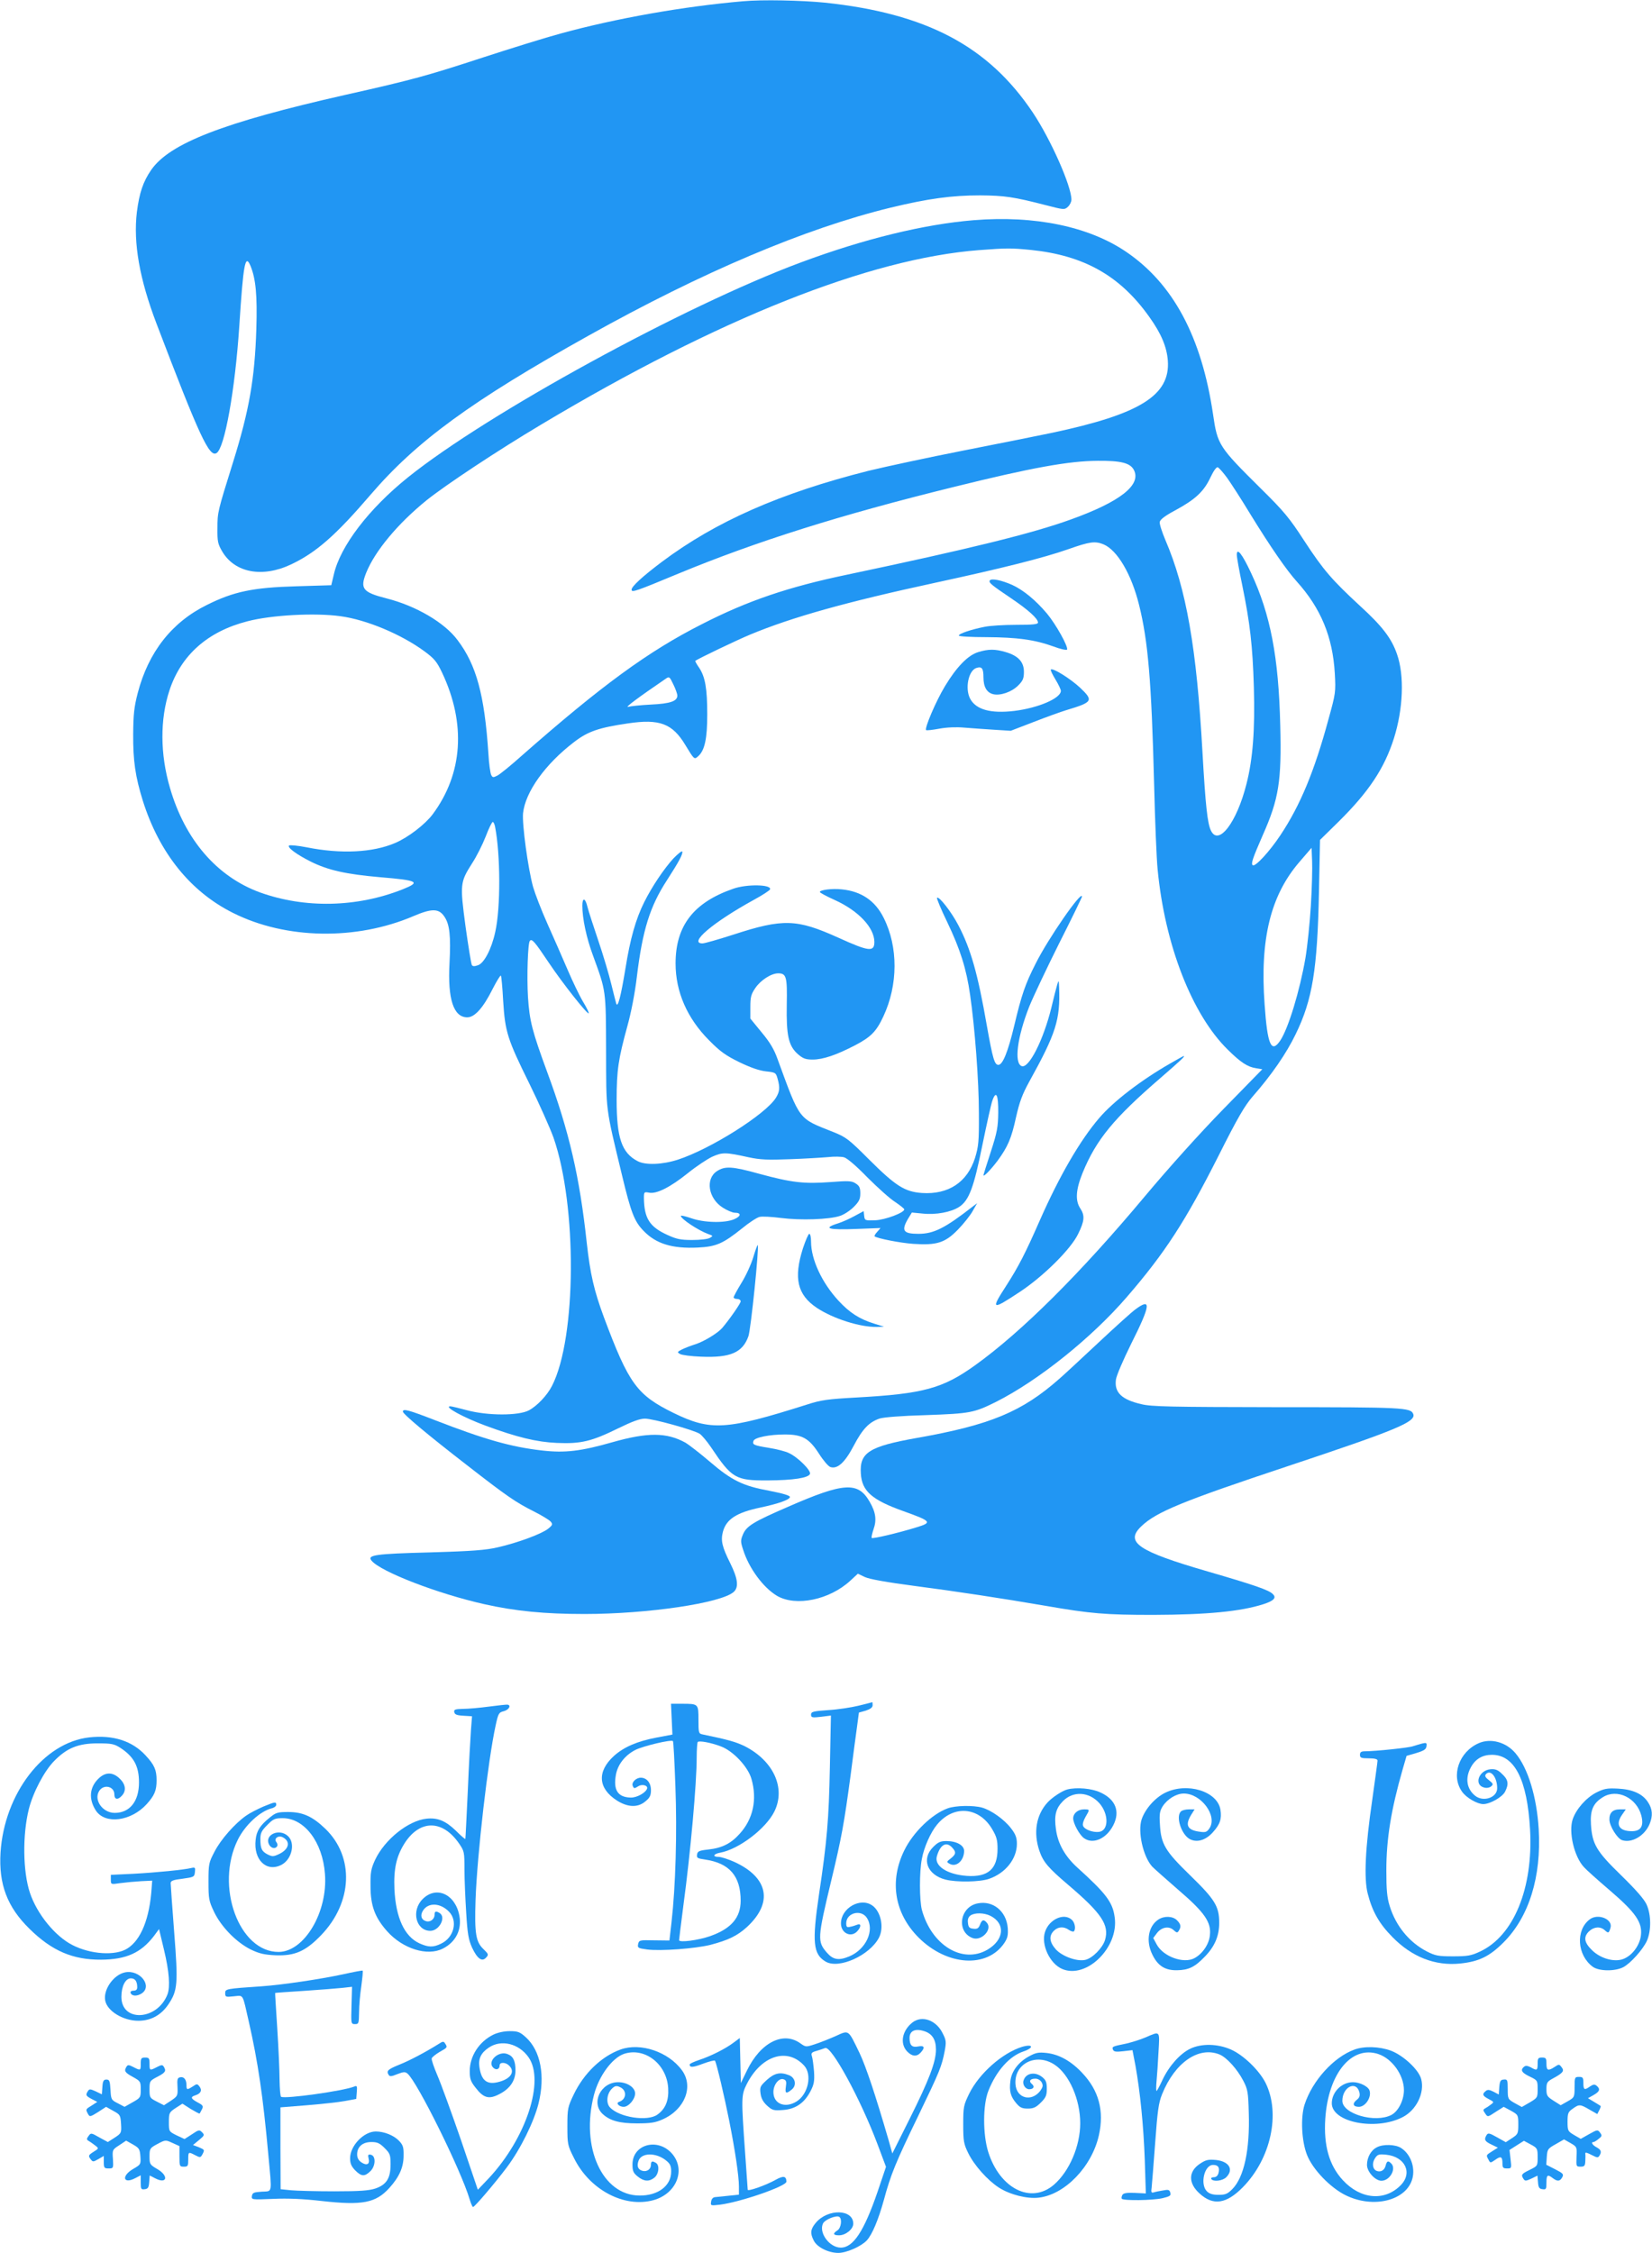 <?xml version="1.0" standalone="no"?>
<!DOCTYPE svg PUBLIC "-//W3C//DTD SVG 20010904//EN"
 "http://www.w3.org/TR/2001/REC-SVG-20010904/DTD/svg10.dtd">
<svg version="1.0" xmlns="http://www.w3.org/2000/svg"
 width="939pt" height="1280pt" viewBox="0 0 939 1280"
 preserveAspectRatio="xMidYMid meet">
<g transform="translate(0,1280) scale(0.1,-0.1)"
fill="#2196f3" stroke="none">
<path d="M4225 12793 c-339 -29 -728 -98 -1040 -184 -82 -22 -278 -83 -435
-134 -321 -105 -403 -128 -787 -214 -694 -157 -999 -275 -1104 -427 -46 -67
-67 -130 -81 -239 -21 -175 15 -380 111 -632 245 -643 301 -763 342 -737 46
28 105 358 129 719 23 358 34 416 64 344 30 -73 39 -168 33 -359 -9 -283 -41
-463 -132 -755 -88 -282 -89 -285 -89 -375 -1 -76 2 -90 27 -133 72 -122 229
-151 393 -73 141 67 252 164 451 396 261 304 575 533 1238 903 648 362 1232
609 1716 727 216 52 348 70 510 70 140 -1 192 -9 371 -55 105 -27 108 -28 128
-10 11 10 20 28 20 41 0 77 -117 341 -219 494 -253 378 -605 564 -1183 625
-132 13 -355 18 -463 8z"/>
<path d="M5535 11549 c-282 -23 -623 -106 -983 -240 -662 -246 -1784 -860
-2233 -1221 -223 -179 -386 -392 -422 -554 l-14 -59 -199 -6 c-246 -7 -356
-30 -508 -106 -199 -98 -332 -267 -393 -500 -21 -81 -25 -122 -26 -233 -1
-152 12 -242 55 -380 93 -295 270 -516 513 -637 299 -150 700 -157 1025 -18
105 45 145 44 176 -3 30 -44 37 -110 29 -265 -11 -204 23 -307 101 -307 42 0
90 53 144 161 23 45 44 79 47 76 3 -3 9 -68 13 -144 11 -176 24 -217 150 -472
55 -112 116 -249 136 -304 135 -388 131 -1138 -8 -1410 -27 -54 -85 -115 -132
-140 -58 -31 -235 -31 -353 1 -45 12 -86 22 -93 22 -42 0 73 -63 200 -110 179
-66 290 -93 405 -98 138 -6 198 9 349 83 80 39 123 55 152 55 45 0 276 -64
311 -86 12 -8 41 -42 64 -76 119 -178 140 -190 324 -189 145 1 230 14 239 37
7 19 -69 95 -119 118 -19 10 -71 23 -115 30 -86 14 -95 18 -87 40 7 19 91 36
178 36 99 0 138 -22 194 -109 24 -38 53 -72 65 -76 40 -13 82 25 132 120 51
97 87 134 146 155 23 8 125 16 267 20 250 9 271 13 396 75 240 121 543 363
744 596 217 251 333 430 522 804 108 215 148 283 193 335 108 123 192 245 245
355 95 195 123 367 132 806 l6 297 105 103 c173 171 261 304 315 474 53 168
60 357 18 477 -31 91 -84 160 -210 275 -161 149 -208 203 -318 371 -83 128
-114 166 -247 297 -238 236 -246 247 -271 421 -65 439 -226 742 -495 924 -211
143 -518 207 -865 179z m324 -169 c303 -31 508 -147 674 -381 68 -95 99 -170
105 -248 14 -197 -158 -304 -658 -410 -80 -17 -307 -62 -505 -101 -198 -39
-440 -91 -539 -115 -503 -127 -868 -288 -1175 -518 -109 -82 -171 -139 -171
-157 0 -18 23 -10 266 91 443 183 918 333 1564 492 444 110 655 148 820 149
131 1 184 -12 205 -52 44 -85 -78 -181 -360 -282 -218 -79 -577 -167 -1270
-313 -335 -70 -565 -148 -825 -281 -306 -155 -570 -348 -1025 -748 -60 -54
-122 -104 -137 -112 -25 -13 -28 -12 -36 3 -5 10 -13 65 -16 123 -22 331 -68
502 -175 643 -74 100 -237 195 -403 237 -137 35 -153 55 -116 147 50 123 179
278 343 411 106 85 401 281 653 431 1004 600 1863 942 2487 990 160 12 182 12
294 1z m1116 -1295 c22 -31 81 -122 130 -203 118 -192 209 -323 266 -386 137
-152 204 -315 216 -521 6 -107 5 -114 -36 -262 -80 -295 -160 -488 -273 -658
-61 -92 -142 -180 -157 -171 -12 8 -1 39 57 172 91 205 107 306 99 621 -9 391
-56 633 -166 868 -51 109 -81 146 -81 103 0 -14 14 -92 31 -173 44 -215 59
-342 66 -580 7 -240 -6 -409 -42 -549 -55 -219 -159 -355 -202 -265 -20 41
-31 144 -48 444 -33 593 -92 930 -211 1207 -19 45 -34 91 -32 102 2 14 29 35
87 66 115 62 163 107 200 185 19 40 35 63 43 60 7 -3 31 -30 53 -60z m-702
-378 c78 -33 158 -169 201 -342 52 -207 71 -437 86 -1020 5 -209 14 -427 20
-485 41 -429 196 -826 400 -1025 71 -70 111 -97 159 -104 l36 -6 -220 -225
c-131 -134 -312 -335 -446 -495 -368 -440 -700 -770 -964 -960 -186 -134 -296
-164 -678 -185 -162 -9 -200 -14 -280 -40 -461 -146 -547 -151 -760 -47 -207
102 -253 165 -394 542 -57 154 -78 246 -98 425 -40 372 -100 632 -224 967 -87
237 -101 292 -110 428 -7 116 -1 309 11 320 12 13 28 -6 107 -124 79 -118 220
-296 227 -288 3 2 -11 31 -31 64 -20 33 -60 116 -89 184 -29 68 -81 186 -115
262 -34 76 -70 170 -81 208 -29 106 -63 355 -57 419 13 120 125 278 290 404
79 61 142 82 306 106 180 27 253 -1 326 -122 51 -84 51 -85 74 -64 37 33 51
101 51 237 0 148 -12 214 -46 265 -14 20 -24 38 -22 39 10 10 238 119 313 150
236 98 541 184 1055 295 379 82 610 140 750 189 125 44 154 48 203 28z m-4338
-408 c149 -20 346 -103 477 -199 57 -42 71 -59 101 -122 137 -290 118 -574
-54 -805 -43 -57 -139 -131 -212 -162 -127 -55 -309 -64 -504 -25 -51 10 -96
14 -100 10 -11 -11 43 -51 123 -91 98 -49 200 -72 396 -89 216 -18 231 -27
126 -69 -260 -103 -556 -109 -811 -17 -245 90 -426 300 -511 594 -56 191 -57
389 -3 553 66 201 217 335 443 393 137 36 385 49 529 29z m1915 -451 c0 -32
-41 -46 -150 -51 -58 -3 -116 -9 -130 -13 -20 -5 56 52 213 159 21 15 23 13
44 -31 13 -26 23 -55 23 -64z m-1036 -745 c31 -160 32 -461 1 -598 -21 -97
-63 -177 -98 -189 -20 -7 -30 -7 -35 1 -4 7 -20 106 -36 220 -32 241 -31 250
38 359 25 38 59 106 77 152 17 45 35 82 40 82 4 0 10 -12 13 -27z m4637 -448
c-6 -99 -20 -234 -31 -299 -32 -185 -97 -399 -143 -468 -51 -75 -73 -25 -89
206 -27 372 34 619 199 810 l68 79 3 -74 c2 -41 -1 -155 -7 -254z"/>
<path d="M5626 9502 c-7 -12 8 -25 121 -101 98 -66 153 -116 153 -138 0 -10
-29 -13 -125 -13 -68 0 -148 -5 -177 -11 -77 -15 -148 -39 -148 -50 0 -5 69
-9 158 -9 173 -1 272 -14 380 -53 39 -15 74 -22 77 -18 9 15 -63 144 -114 205
-65 77 -134 133 -196 162 -60 27 -120 40 -129 26z"/>
<path d="M5560 9095 c-59 -18 -124 -86 -189 -194 -51 -84 -117 -239 -107 -249
3 -3 37 1 75 8 43 8 97 10 142 6 41 -3 117 -9 169 -12 l95 -6 130 50 c72 28
155 58 185 67 153 46 157 54 78 129 -54 50 -154 113 -165 102 -3 -3 9 -28 26
-56 17 -28 31 -57 31 -65 0 -42 -127 -97 -264 -114 -135 -16 -219 7 -252 70
-30 58 -9 160 36 174 31 10 40 -2 40 -53 0 -55 19 -87 55 -96 40 -10 105 12
142 49 27 27 33 40 33 78 0 56 -32 91 -103 112 -61 18 -98 18 -157 0z"/>
<path d="M3827 7922 c-52 -57 -120 -157 -165 -247 -48 -96 -80 -208 -107 -378
-26 -157 -43 -224 -52 -200 -2 7 -15 56 -28 110 -13 54 -46 166 -74 248 -28
83 -56 169 -62 193 -12 51 -29 55 -29 6 0 -72 23 -182 61 -284 74 -203 73
-192 74 -540 1 -350 -5 -311 91 -709 50 -209 70 -261 122 -314 71 -74 164
-102 308 -95 105 5 143 22 252 109 40 33 85 62 99 65 14 4 69 1 123 -6 109
-14 273 -9 335 12 22 7 57 30 77 50 31 31 38 45 38 78 0 31 -5 43 -26 56 -22
15 -40 16 -144 8 -150 -11 -220 -3 -404 47 -155 43 -195 45 -241 15 -67 -44
-49 -155 33 -207 25 -16 56 -29 68 -29 39 0 37 -20 -3 -37 -54 -23 -172 -20
-245 6 -32 11 -58 17 -58 13 0 -17 98 -82 155 -103 29 -10 29 -11 10 -22 -11
-7 -56 -12 -100 -12 -67 0 -90 5 -142 29 -101 46 -131 94 -133 208 0 36 1 37
29 32 42 -9 120 30 221 111 47 38 109 79 138 93 59 26 75 26 207 -3 66 -14
107 -16 235 -11 85 3 183 9 217 12 34 4 75 3 90 -1 17 -4 70 -49 133 -114 58
-58 129 -122 158 -140 28 -19 52 -38 52 -42 0 -19 -109 -60 -166 -62 -57 -2
-59 -1 -62 25 l-3 27 -52 -28 c-29 -16 -70 -34 -92 -41 -93 -29 -58 -39 110
-32 l130 5 -19 -22 c-11 -11 -17 -23 -15 -25 14 -12 147 -38 220 -43 134 -9
181 6 254 81 33 34 71 82 84 106 l25 44 -25 -19 c-158 -123 -221 -155 -309
-155 -86 0 -98 18 -59 85 l22 36 62 -6 c75 -8 161 8 207 38 56 37 83 109 132
352 25 121 50 235 57 253 21 59 34 32 33 -69 -1 -82 -6 -111 -42 -222 -23 -70
-42 -131 -42 -134 0 -12 43 33 80 82 58 79 79 127 105 247 20 88 36 131 75
202 153 276 177 353 170 536 -2 43 -2 44 -11 15 -5 -16 -20 -75 -33 -130 -45
-183 -128 -348 -169 -332 -44 17 -25 166 44 340 22 54 98 215 169 357 72 142
130 262 130 266 0 39 -193 -239 -264 -382 -59 -116 -79 -175 -121 -351 -36
-151 -66 -223 -90 -223 -22 0 -32 33 -66 224 -51 293 -91 434 -161 568 -40 77
-111 168 -122 157 -3 -3 23 -66 59 -140 73 -153 108 -263 129 -411 27 -185 50
-489 50 -673 1 -161 -2 -188 -22 -254 -44 -138 -151 -209 -302 -199 -97 7
-148 39 -298 188 -118 118 -132 129 -207 159 -199 79 -186 61 -315 413 -20 57
-45 98 -92 154 l-63 77 0 66 c0 56 4 72 28 107 30 45 91 84 130 84 47 0 52
-20 49 -178 -3 -176 10 -234 63 -281 29 -25 44 -31 84 -31 59 0 135 26 241 81
90 47 121 78 161 164 84 179 85 395 2 560 -48 97 -127 151 -238 162 -55 6
-125 -3 -125 -15 0 -4 39 -25 86 -46 134 -61 223 -156 224 -237 0 -59 -30 -56
-206 24 -235 106 -313 109 -595 17 -84 -27 -164 -50 -176 -50 -81 0 57 118
291 247 50 27 91 54 93 60 10 28 -131 31 -208 4 -226 -78 -329 -210 -329 -425
0 -161 66 -312 191 -437 62 -63 94 -86 172 -124 64 -31 114 -48 151 -52 54 -6
56 -7 66 -42 14 -51 12 -72 -9 -107 -57 -94 -373 -293 -559 -353 -87 -28 -183
-32 -228 -8 -90 47 -119 132 -119 347 0 171 10 234 61 420 21 75 43 187 54
281 32 264 74 399 171 548 71 110 91 149 87 163 -2 5 -25 -13 -51 -40z"/>
<path d="M6650 6757 c-164 -94 -322 -215 -402 -309 -110 -128 -227 -331 -337
-580 -82 -187 -121 -263 -191 -372 -90 -139 -84 -142 75 -37 134 88 291 243
333 330 37 75 39 105 12 146 -29 44 -25 106 13 200 77 189 177 311 445 542
115 100 140 123 130 123 -2 0 -37 -19 -78 -43z"/>
<path d="M4564 5708 c-54 -170 -32 -264 78 -338 93 -62 247 -111 343 -109 l40
1 -57 18 c-83 26 -138 61 -202 130 -95 103 -156 235 -156 336 0 24 -4 44 -10
44 -5 0 -21 -37 -36 -82z"/>
<path d="M4282 5658 c-12 -40 -42 -106 -67 -146 -25 -41 -45 -78 -45 -83 0 -5
9 -9 20 -9 11 0 20 -6 20 -14 0 -11 -64 -103 -105 -151 -25 -29 -101 -75 -148
-91 -29 -9 -65 -23 -81 -31 -27 -14 -28 -16 -10 -26 10 -6 64 -13 119 -15 166
-7 236 23 269 116 14 39 62 509 53 518 -2 2 -13 -28 -25 -68z"/>
<path d="M6454 5361 c-21 -15 -115 -100 -208 -187 -93 -87 -194 -181 -224
-207 -213 -188 -392 -263 -812 -337 -270 -48 -325 -83 -317 -202 6 -100 63
-150 243 -214 159 -57 165 -64 72 -92 -100 -31 -248 -66 -253 -60 -3 3 2 25
10 49 19 53 13 97 -22 157 -66 115 -146 110 -464 -29 -196 -85 -236 -109 -256
-157 -14 -33 -14 -42 1 -87 33 -105 114 -215 193 -262 107 -62 298 -23 417 87
l42 39 40 -19 c26 -12 120 -29 279 -50 245 -32 500 -71 751 -114 253 -44 338
-51 609 -51 305 1 496 19 627 61 58 19 75 36 53 57 -22 23 -103 51 -368 128
-400 116 -475 167 -379 258 85 81 233 142 832 341 616 205 730 252 713 296
-14 37 -58 39 -778 39 -605 1 -709 3 -767 17 -113 26 -155 67 -145 140 3 23
42 113 86 202 111 221 117 265 25 197z"/>
<path d="M2290 4780 c0 -14 144 -134 365 -305 229 -178 276 -210 381 -263 44
-22 86 -48 94 -57 13 -15 11 -20 -15 -41 -37 -29 -171 -79 -285 -105 -68 -16
-144 -22 -386 -29 -313 -8 -359 -15 -332 -47 52 -63 377 -188 640 -247 178
-40 345 -56 570 -56 359 0 779 62 849 126 29 27 23 75 -20 162 -47 94 -55 129
-42 179 19 72 79 110 214 138 103 22 167 45 167 60 0 8 -39 20 -117 35 -151
28 -213 58 -338 165 -55 47 -118 96 -140 109 -106 58 -213 59 -414 2 -179 -51
-269 -62 -400 -47 -176 20 -327 63 -608 172 -152 59 -183 67 -183 49z"/>
<path d="M4880 3109 c-41 -10 -119 -22 -172 -25 -86 -6 -98 -9 -98 -26 0 -16
6 -18 57 -12 l56 7 -6 -294 c-6 -298 -16 -418 -62 -724 -40 -271 -33 -338 38
-380 75 -44 250 35 303 136 30 58 11 149 -38 183 -68 48 -178 -15 -178 -102 0
-56 58 -83 93 -44 23 25 22 46 0 37 -10 -4 -28 -10 -40 -12 -19 -5 -23 -1 -23
20 0 59 84 81 117 31 46 -70 -4 -179 -99 -219 -60 -25 -92 -20 -127 20 -56 64
-55 81 23 407 60 249 74 328 111 603 13 105 30 227 36 272 l11 83 39 11 c27 9
39 18 39 31 0 10 -1 18 -2 17 -2 -1 -37 -10 -78 -20z"/>
<path d="M2780 3104 c-52 -7 -119 -13 -148 -13 -45 -1 -53 -4 -50 -18 2 -14
15 -19 52 -21 l49 -3 -6 -77 c-3 -42 -12 -198 -18 -347 -7 -148 -13 -271 -14
-273 -2 -2 -26 19 -54 47 -58 56 -104 75 -167 68 -104 -11 -238 -119 -292
-234 -23 -50 -27 -71 -26 -148 0 -113 25 -179 94 -257 89 -100 229 -144 317
-99 74 37 109 108 94 187 -23 123 -132 172 -209 94 -66 -66 -38 -180 44 -180
51 0 91 77 53 101 -21 13 -29 11 -29 -10 0 -25 -25 -44 -49 -36 -27 8 -34 34
-16 61 30 46 97 43 146 -6 53 -53 30 -148 -44 -183 -45 -22 -72 -21 -123 2
-85 39 -134 145 -142 307 -5 117 11 189 60 265 87 132 215 130 308 -6 29 -42
30 -48 30 -147 0 -57 5 -167 10 -246 7 -118 13 -152 33 -197 30 -64 57 -83 80
-57 15 16 14 20 -13 46 -46 43 -53 89 -47 281 9 258 71 795 114 991 15 69 18
75 47 82 29 8 43 33 21 37 -5 1 -53 -4 -105 -11z"/>
<path d="M3818 3032 l4 -87 -90 -17 c-111 -21 -186 -54 -242 -104 -98 -89 -91
-185 17 -254 62 -39 119 -41 162 -4 25 20 31 34 31 63 0 42 -24 71 -58 71 -26
0 -53 -26 -46 -45 7 -18 9 -18 33 -3 21 13 55 4 49 -14 -8 -24 -59 -52 -93
-51 -74 2 -100 43 -84 131 11 58 52 110 111 140 44 22 203 60 213 50 3 -3 9
-119 14 -258 10 -262 1 -568 -22 -770 l-12 -105 -87 1 c-83 2 -86 1 -91 -22
-4 -21 0 -23 51 -30 79 -10 273 5 359 26 103 27 154 52 208 101 151 139 123
282 -72 371 -34 15 -74 28 -88 28 -37 0 -31 17 9 24 107 20 261 138 308 235
65 133 -6 287 -169 370 -50 24 -90 36 -240 67 -22 4 -23 10 -23 83 0 91 0 91
-94 91 l-62 0 4 -88z m279 -154 c69 -25 154 -115 174 -184 34 -117 10 -229
-67 -313 -49 -55 -101 -81 -178 -89 -53 -6 -61 -10 -64 -29 -3 -19 3 -22 45
-28 139 -20 203 -94 203 -234 0 -96 -54 -159 -173 -201 -68 -24 -177 -38 -177
-23 0 6 11 93 24 194 41 303 76 697 76 844 0 45 3 84 6 88 9 8 73 -3 131 -25z"/>
<path d="M507 2929 c-259 -29 -482 -318 -504 -654 -11 -180 38 -310 165 -434
127 -125 246 -176 407 -175 143 1 227 39 301 136 l28 38 28 -117 c30 -124 36
-211 20 -254 -58 -149 -262 -160 -262 -14 0 60 23 105 54 105 24 0 36 -17 36
-51 0 -13 -7 -19 -21 -19 -12 0 -19 -5 -17 -12 7 -20 36 -21 63 -4 64 42 -10
137 -94 120 -65 -13 -125 -98 -113 -160 11 -60 102 -115 188 -115 71 0 129 31
171 93 53 79 56 116 33 411 -11 144 -20 269 -20 278 0 13 15 19 68 25 64 9 67
10 70 38 3 25 1 28 -20 23 -40 -10 -199 -26 -330 -33 l-128 -6 0 -27 c0 -28 0
-28 54 -20 30 4 83 9 118 11 l63 3 -3 -40 c-11 -175 -61 -298 -139 -346 -67
-42 -208 -33 -311 20 -99 50 -202 177 -242 297 -40 120 -43 328 -6 476 24 95
88 216 143 272 73 75 138 101 248 101 80 0 94 -3 130 -26 76 -50 105 -104 105
-196 0 -107 -52 -173 -138 -173 -69 0 -121 74 -88 125 26 40 86 26 86 -20 0
-30 20 -33 43 -7 26 28 21 65 -13 97 -39 38 -81 38 -120 0 -52 -50 -57 -117
-15 -182 53 -80 200 -61 289 37 44 49 56 77 56 135 0 59 -12 87 -62 141 -76
83 -185 118 -321 103z"/>
<path d="M8405 2896 c-112 -49 -159 -185 -95 -275 24 -35 87 -71 121 -71 38 0
109 40 124 71 22 43 18 68 -17 100 -24 24 -39 29 -66 27 -67 -6 -96 -89 -36
-104 14 -4 31 -1 40 7 13 11 12 15 -13 35 -22 17 -25 25 -16 35 27 27 63 -19
63 -81 0 -54 -80 -80 -126 -42 -48 39 -57 101 -23 162 26 47 66 70 119 70 129
0 201 -141 217 -426 18 -332 -93 -603 -285 -692 -49 -23 -70 -27 -152 -27 -84
0 -101 3 -150 28 -99 51 -176 144 -211 258 -15 48 -19 91 -19 202 0 179 27
345 92 572 l23 79 55 16 c43 13 56 21 58 38 3 20 0 22 -25 16 -15 -4 -38 -11
-51 -15 -22 -9 -216 -29 -274 -29 -21 0 -28 -5 -28 -20 0 -17 7 -20 50 -20 33
0 50 -4 50 -13 0 -6 -14 -107 -30 -222 -40 -273 -48 -448 -26 -533 26 -102 65
-171 141 -248 111 -113 242 -164 383 -150 108 11 168 40 248 120 145 145 216
373 200 644 -11 183 -61 347 -132 431 -53 63 -140 87 -209 57z"/>
<path d="M6066 2633 c-28 -7 -87 -46 -112 -74 -65 -71 -81 -172 -46 -275 22
-64 52 -98 165 -194 189 -161 233 -227 208 -312 -14 -46 -72 -104 -112 -113
-47 -11 -132 20 -168 60 -36 41 -40 76 -11 105 24 24 57 26 86 5 12 -8 24 -11
28 -8 12 13 6 50 -12 66 -45 41 -129 2 -152 -69 -24 -72 27 -181 98 -211 138
-58 322 123 298 293 -11 86 -48 135 -213 284 -70 64 -110 135 -121 217 -11 78
-1 118 39 159 58 60 149 55 208 -11 55 -63 53 -157 -3 -163 -35 -4 -83 14 -90
35 -4 9 3 31 14 50 25 43 26 43 -9 43 -34 0 -61 -23 -61 -51 0 -29 36 -95 62
-113 51 -36 127 -3 166 74 40 78 13 147 -73 186 -48 23 -135 31 -189 17z"/>
<path d="M6622 2614 c-58 -29 -113 -92 -133 -151 -23 -70 8 -209 59 -267 9
-10 76 -69 147 -131 152 -130 191 -186 182 -261 -5 -51 -43 -106 -89 -130 -62
-32 -176 10 -213 78 l-20 37 21 28 c26 34 68 42 95 17 17 -16 22 -16 29 -4 15
23 12 38 -10 60 -24 24 -72 26 -106 4 -57 -38 -72 -122 -34 -199 31 -64 72
-90 140 -89 66 1 101 18 157 76 57 58 83 118 83 193 0 94 -24 133 -165 270
-142 138 -166 177 -172 290 -4 58 -1 76 16 103 27 41 77 72 120 72 98 0 192
-126 146 -197 -15 -22 -22 -25 -56 -20 -70 9 -84 37 -49 95 l20 32 -33 0 c-18
0 -38 -5 -45 -12 -30 -30 3 -131 51 -157 40 -21 90 -7 131 39 41 45 51 76 43
128 -17 105 -190 158 -315 96z"/>
<path d="M9072 2615 c-57 -30 -113 -93 -133 -152 -24 -73 9 -212 64 -271 12
-14 78 -73 147 -132 147 -126 186 -182 177 -256 -6 -53 -45 -109 -93 -131 -50
-24 -132 -4 -184 46 -46 44 -51 77 -17 109 28 26 64 28 89 5 20 -18 23 -17 32
14 15 49 -71 84 -118 48 -81 -61 -72 -203 17 -269 35 -26 126 -27 173 -3 41
21 112 100 135 150 25 57 25 148 -2 207 -13 29 -61 84 -144 165 -141 137 -165
177 -172 290 -5 81 13 121 69 155 80 49 190 -4 217 -104 16 -61 -2 -91 -56
-90 -72 1 -92 39 -52 95 l20 29 -34 0 c-41 0 -60 -20 -59 -59 1 -37 45 -107
72 -116 56 -18 128 25 156 91 20 48 17 86 -9 125 -31 48 -88 73 -172 77 -60 3
-77 0 -123 -23z"/>
<path d="M1497 2536 c-32 -14 -76 -36 -97 -51 -64 -44 -146 -137 -181 -206
-32 -61 -34 -69 -34 -169 0 -98 2 -110 32 -173 41 -85 126 -172 208 -213 48
-23 76 -30 142 -33 109 -4 170 23 257 113 181 187 191 446 25 606 -73 70 -128
95 -211 95 -59 0 -70 -3 -104 -31 -55 -44 -76 -76 -81 -127 -13 -114 62 -186
147 -142 59 31 80 123 37 163 -50 47 -137 7 -107 -49 12 -21 35 -25 45 -9 4 6
2 17 -4 24 -17 20 12 41 37 27 45 -24 35 -68 -22 -95 -32 -15 -38 -15 -65 -2
-34 18 -41 33 -41 88 0 34 7 47 39 79 34 35 44 39 88 39 123 0 227 -136 240
-317 17 -216 -117 -442 -263 -443 -226 -1 -363 375 -232 638 42 84 126 161
192 178 14 3 26 12 26 20 0 18 -5 18 -73 -10z"/>
<path d="M5387 2526 c-89 -32 -196 -135 -247 -239 -86 -175 -56 -358 82 -496
161 -160 388 -175 486 -31 19 29 23 44 20 87 -8 94 -83 156 -170 139 -103 -19
-124 -161 -30 -197 50 -19 114 48 82 86 -18 22 -29 19 -40 -11 -8 -20 -16 -25
-38 -22 -22 2 -28 9 -30 33 -3 19 2 33 14 42 24 17 78 16 114 -2 86 -44 78
-136 -17 -192 -142 -83 -318 25 -373 226 -14 54 -15 216 0 290 12 66 50 151
86 194 93 113 237 102 312 -23 27 -45 32 -64 32 -115 0 -114 -54 -161 -174
-153 -112 8 -186 56 -171 111 19 67 54 87 88 49 23 -25 21 -37 -9 -61 -25 -19
-25 -20 -5 -31 38 -20 81 20 81 74 0 32 -43 56 -101 56 -33 0 -47 -6 -75 -34
-68 -68 -34 -158 70 -185 64 -16 194 -14 247 4 94 32 159 114 159 199 0 35 -7
54 -33 88 -38 50 -112 103 -165 118 -51 14 -150 12 -195 -4z"/>
<path d="M1950 1583 c-130 -28 -347 -60 -460 -68 -207 -14 -210 -15 -210 -39
0 -22 3 -23 49 -18 57 5 48 19 85 -143 53 -233 81 -426 111 -755 21 -230 25
-208 -37 -212 -45 -3 -53 -6 -56 -24 -3 -22 -2 -22 120 -17 84 4 172 0 277
-12 231 -26 307 -11 384 74 56 62 81 117 81 183 1 49 -3 61 -27 86 -29 30 -84
52 -131 52 -68 0 -146 -81 -146 -152 0 -30 7 -46 29 -69 36 -36 54 -36 87 -4
30 30 31 88 1 93 -14 3 -17 -1 -12 -21 9 -33 -10 -43 -40 -23 -17 11 -25 26
-25 46 0 43 31 70 81 70 33 0 47 -6 75 -34 31 -31 34 -39 34 -93 0 -79 -23
-115 -86 -137 -37 -12 -88 -16 -234 -16 -103 0 -214 3 -246 6 l-59 6 -1 233 0
232 150 12 c83 7 180 17 216 24 l65 12 3 39 c3 34 1 38 -15 31 -63 -25 -391
-71 -415 -58 -5 2 -8 46 -9 96 0 51 -6 182 -13 292 -7 110 -13 201 -12 202 1
1 75 6 166 12 91 6 189 14 218 17 l53 6 -3 -106 c-3 -104 -3 -106 20 -106 21
0 22 4 23 68 0 37 6 104 13 150 6 46 10 84 7 86 -4 1 -53 -8 -111 -21z"/>
<path d="M5186 1309 c-58 -46 -72 -118 -31 -163 28 -30 55 -33 78 -8 27 29 21
42 -14 35 -35 -7 -49 6 -49 49 0 39 31 54 80 39 48 -14 70 -48 70 -106 0 -70
-40 -174 -149 -392 l-99 -198 -21 75 c-76 261 -128 416 -165 495 -66 136 -59
132 -136 97 -36 -16 -89 -37 -117 -46 -52 -17 -53 -17 -84 5 -98 70 -227 4
-304 -156 l-34 -70 -3 128 -3 128 -35 -26 c-46 -35 -132 -78 -197 -99 -29 -10
-53 -21 -53 -25 0 -19 17 -18 76 4 35 13 66 21 68 17 9 -14 54 -206 80 -337
34 -170 56 -319 56 -377 l0 -47 -57 -6 c-32 -3 -67 -7 -78 -8 -13 -1 -21 -11
-23 -26 -4 -23 -2 -23 50 -17 118 15 378 105 378 131 -1 32 -17 35 -62 10 -55
-31 -158 -67 -158 -56 0 5 -7 100 -15 212 -22 309 -22 326 9 387 82 163 230
211 326 107 48 -51 24 -164 -43 -205 -65 -40 -131 -13 -131 54 0 43 33 83 59
72 14 -5 16 -14 12 -41 -6 -40 1 -43 33 -17 30 24 21 68 -16 82 -49 19 -82 12
-125 -27 -38 -35 -41 -40 -36 -78 4 -28 15 -48 38 -69 29 -26 37 -28 90 -24
71 5 122 40 157 109 19 37 22 55 19 109 -3 36 -8 75 -12 87 -6 18 -2 23 27 31
18 5 40 13 48 16 35 15 201 -289 298 -547 l48 -128 -48 -142 c-77 -224 -138
-317 -209 -317 -65 0 -128 87 -100 139 12 21 74 46 91 36 18 -11 11 -64 -10
-77 -28 -18 -25 -28 9 -28 38 0 81 35 81 66 0 83 -144 87 -213 5 -31 -37 -33
-60 -11 -102 19 -37 83 -69 139 -69 47 0 130 37 162 71 31 34 66 118 97 230
39 144 66 211 196 479 123 255 133 280 150 369 9 48 8 60 -11 97 -36 76 -118
106 -173 63z"/>
<path d="M2804 1240 c-81 -40 -134 -122 -134 -207 0 -43 5 -59 33 -94 45 -59
76 -68 135 -37 61 31 92 77 92 135 0 54 -13 81 -46 93 -51 20 -116 -42 -81
-77 17 -17 37 -10 37 13 0 19 35 18 54 -2 35 -34 10 -74 -57 -92 -68 -19 -101
6 -112 84 -7 48 9 81 54 111 70 47 170 23 225 -55 94 -133 -13 -460 -226 -688
l-62 -65 -96 283 c-54 156 -114 321 -134 367 -20 47 -35 90 -32 97 3 7 23 23
45 36 45 25 45 26 31 48 -8 13 -13 13 -37 -3 -72 -45 -162 -93 -222 -117 -67
-27 -76 -36 -62 -58 6 -11 16 -10 50 4 34 13 44 14 57 3 55 -45 305 -550 354
-716 7 -24 16 -43 19 -42 10 1 127 139 191 224 79 105 155 260 181 364 39 157
12 300 -72 376 -34 31 -46 35 -92 35 -32 0 -68 -8 -93 -20z"/>
<path d="M6510 1224 c-30 -13 -80 -28 -110 -35 -79 -16 -80 -17 -74 -34 5 -12
17 -14 59 -9 l52 6 17 -88 c27 -152 46 -341 53 -537 l6 -189 -62 3 c-45 2 -65
-1 -71 -11 -5 -8 -6 -18 -4 -22 8 -12 176 -10 232 3 42 10 49 15 44 31 -4 17
-11 19 -41 13 -20 -3 -44 -8 -53 -11 -14 -4 -16 1 -12 28 2 18 11 132 20 253
13 182 20 229 39 276 73 182 210 275 328 226 41 -18 99 -82 134 -149 25 -48
28 -65 31 -181 7 -212 -27 -368 -94 -435 -27 -27 -39 -32 -78 -32 -33 0 -52 6
-66 20 -40 40 -15 150 35 150 29 0 39 -14 31 -46 -4 -15 -13 -24 -27 -24 -11
0 -17 -4 -14 -10 11 -17 64 -11 85 10 44 44 16 90 -58 98 -44 4 -58 1 -91 -21
-67 -44 -68 -111 -2 -170 77 -70 152 -59 246 37 159 162 214 418 129 591 -36
72 -125 158 -196 190 -76 34 -169 36 -233 5 -58 -28 -120 -98 -157 -176 -16
-35 -32 -64 -34 -64 -3 0 -3 26 0 58 3 31 8 105 11 165 7 122 11 118 -75 81z"/>
<path d="M5810 1171 c-113 -35 -244 -151 -301 -266 -32 -66 -34 -75 -34 -175
0 -95 3 -111 28 -162 34 -70 110 -155 175 -197 62 -40 161 -65 226 -57 149 17
302 176 342 354 31 139 0 255 -95 355 -63 67 -131 105 -202 113 -45 5 -61 2
-98 -18 -62 -33 -102 -86 -108 -142 -7 -58 1 -87 33 -125 21 -25 33 -31 66
-31 32 0 47 7 74 34 29 29 34 41 34 79 0 37 -5 49 -26 66 -41 33 -93 23 -106
-19 -8 -22 10 -50 32 -50 25 0 33 15 15 30 -19 16 -10 30 20 30 15 0 29 -9 36
-21 9 -18 7 -26 -8 -48 -50 -65 -135 -43 -141 37 -9 118 118 181 223 111 83
-55 145 -198 145 -332 0 -130 -62 -274 -150 -350 -130 -111 -307 -22 -373 187
-31 100 -31 266 1 347 45 113 119 197 200 224 61 21 54 44 -8 26z"/>
<path d="M3528 1156 c-109 -39 -209 -135 -267 -256 -34 -71 -36 -80 -36 -181
0 -101 1 -108 38 -181 89 -180 286 -284 452 -238 131 37 185 173 104 265 -81
91 -224 52 -224 -62 0 -38 5 -49 30 -69 36 -29 65 -30 95 -6 25 21 30 69 9 83
-21 13 -29 11 -29 -10 0 -25 -22 -41 -47 -35 -27 7 -35 27 -23 59 17 45 99 46
155 1 24 -19 30 -31 30 -64 0 -81 -75 -137 -180 -136 -212 1 -336 275 -259
571 28 109 104 211 171 234 118 39 243 -58 251 -195 4 -70 -15 -117 -61 -150
-56 -41 -219 -16 -271 42 -23 26 -16 80 14 107 16 15 25 16 44 7 41 -18 38
-70 -6 -84 -19 -7 1 -28 27 -28 28 0 65 43 65 76 0 34 -45 64 -96 64 -100 0
-157 -119 -87 -182 41 -37 95 -52 193 -52 78 0 105 4 147 23 126 56 177 187
109 279 -77 105 -235 158 -348 118z"/>
<path d="M7698 1155 c-118 -43 -239 -177 -283 -313 -23 -73 -17 -206 14 -285
32 -82 132 -186 219 -229 158 -78 346 -31 380 94 17 64 -10 139 -64 174 -32
21 -103 23 -138 4 -34 -17 -56 -58 -56 -100 0 -39 47 -90 82 -90 48 0 86 68
56 98 -18 18 -25 15 -32 -12 -6 -26 -28 -39 -51 -30 -23 9 -28 43 -10 71 15
23 22 25 64 21 108 -11 152 -104 82 -174 -91 -92 -228 -80 -329 30 -77 84
-109 196 -99 349 17 256 149 417 301 367 79 -26 146 -120 146 -205 0 -58 -32
-120 -71 -141 -93 -48 -279 6 -279 80 0 79 79 118 97 48 4 -19 1 -30 -16 -43
-26 -21 -20 -39 13 -39 38 0 74 57 60 94 -9 23 -56 46 -94 46 -64 0 -120 -56
-120 -120 0 -108 249 -157 402 -79 79 40 127 139 106 217 -14 53 -101 134
-172 161 -65 24 -152 27 -208 6z"/>
<path d="M800 1075 c0 -40 -1 -40 -42 -19 -25 13 -32 14 -39 2 -15 -24 -10
-33 36 -58 43 -24 45 -26 45 -71 0 -46 -2 -48 -46 -73 l-46 -26 -38 20 c-38
19 -39 22 -42 77 -3 50 -6 58 -23 58 -16 0 -21 -8 -23 -42 l-3 -42 -35 17
c-31 14 -36 14 -44 2 -15 -23 -12 -28 22 -46 l31 -16 -31 -20 c-36 -22 -36
-22 -22 -48 10 -18 12 -18 57 10 l46 30 41 -23 c39 -21 41 -25 44 -74 3 -51 2
-53 -36 -78 l-39 -25 -48 26 c-47 27 -48 27 -62 8 -12 -17 -12 -20 3 -29 9 -5
25 -17 37 -26 19 -15 19 -16 -12 -35 -28 -18 -30 -22 -17 -40 14 -18 15 -18
45 -1 l31 18 0 -35 c0 -33 3 -36 28 -36 26 0 27 1 24 53 -4 52 -3 54 36 79
l39 26 39 -22 c35 -20 39 -26 42 -68 3 -45 2 -46 -43 -72 -67 -40 -54 -87 14
-51 l31 16 0 -41 c0 -37 2 -41 23 -38 18 2 23 10 25 40 l3 38 31 -16 c67 -35
79 13 13 52 -43 25 -45 28 -45 72 0 45 2 48 45 71 45 24 46 24 85 6 l40 -18 0
-59 c0 -55 1 -58 25 -58 23 0 25 4 25 40 0 45 0 46 40 25 27 -14 30 -14 40 4
14 27 14 27 -21 42 l-32 12 34 28 c31 26 33 29 18 44 -15 16 -20 15 -58 -11
l-42 -27 -45 21 c-44 22 -44 22 -44 76 0 51 2 55 38 79 l39 25 47 -30 c27 -16
49 -28 51 -26 1 2 7 12 13 24 9 18 6 23 -24 39 -39 21 -43 31 -15 40 32 10 41
28 26 49 -13 18 -16 18 -39 2 -33 -21 -36 -20 -36 7 0 31 -14 50 -36 45 -15
-3 -18 -11 -15 -55 2 -50 1 -52 -37 -78 l-40 -26 -41 21 c-39 20 -41 22 -41
69 0 47 1 49 45 72 46 24 51 33 36 57 -7 12 -14 11 -39 -2 -41 -21 -42 -21
-42 19 0 31 -3 35 -25 35 -22 0 -25 -4 -25 -35z"/>
<path d="M8740 1075 c0 -39 -4 -41 -40 -20 -18 9 -29 10 -37 3 -23 -19 -14
-34 32 -56 44 -21 45 -23 45 -71 0 -48 -1 -50 -45 -76 l-45 -26 -40 22 c-39
22 -40 24 -40 79 0 53 -2 57 -22 55 -19 -1 -23 -8 -26 -43 l-3 -42 -30 16
c-24 12 -34 13 -45 3 -21 -17 -17 -27 18 -45 31 -16 31 -17 12 -31 -10 -8 -25
-18 -33 -22 -12 -7 -12 -11 1 -29 14 -21 14 -21 59 9 l46 29 41 -22 c41 -23
42 -24 42 -78 0 -52 -2 -56 -36 -78 l-35 -23 -50 28 c-42 24 -51 26 -59 13
-16 -26 -11 -36 27 -54 l37 -18 -32 -20 c-36 -23 -36 -22 -21 -49 10 -19 10
-19 38 0 32 23 41 19 41 -21 0 -24 4 -28 26 -28 26 0 26 1 20 53 l-6 52 41 26
41 26 39 -21 c37 -20 39 -23 39 -72 0 -49 0 -50 -45 -72 -47 -23 -51 -28 -35
-52 8 -12 13 -12 44 2 l35 17 3 -37 c2 -30 7 -38 26 -40 20 -3 22 1 22 37 0
44 6 49 36 26 26 -20 41 -19 54 5 9 17 5 22 -40 45 l-51 26 3 45 c3 43 6 47
51 72 l47 27 37 -21 c36 -21 37 -22 34 -78 -2 -54 -2 -56 23 -56 22 0 26 5 27
33 1 17 1 35 0 40 -2 10 6 9 41 -9 25 -13 32 -14 39 -2 14 22 10 34 -16 48
-24 13 -34 30 -17 30 4 0 17 8 29 18 19 15 20 19 8 35 -13 18 -16 18 -62 -8
l-48 -27 -38 22 c-35 21 -37 24 -37 75 0 48 3 56 29 74 37 27 43 26 96 -5 l44
-25 11 21 c6 12 10 23 8 25 -2 1 -18 12 -37 23 l-35 21 32 18 c35 20 40 34 17
53 -11 9 -19 8 -37 -4 -32 -23 -38 -20 -38 19 0 31 -3 35 -25 35 -24 0 -25 -3
-25 -58 0 -57 -1 -59 -40 -81 l-39 -22 -41 26 c-36 23 -40 29 -40 66 0 34 4
42 31 57 63 34 72 45 56 66 -14 19 -16 19 -40 3 -38 -25 -47 -21 -47 18 0 31
-3 35 -25 35 -22 0 -25 -4 -25 -35z"/>
</g>
</svg>
